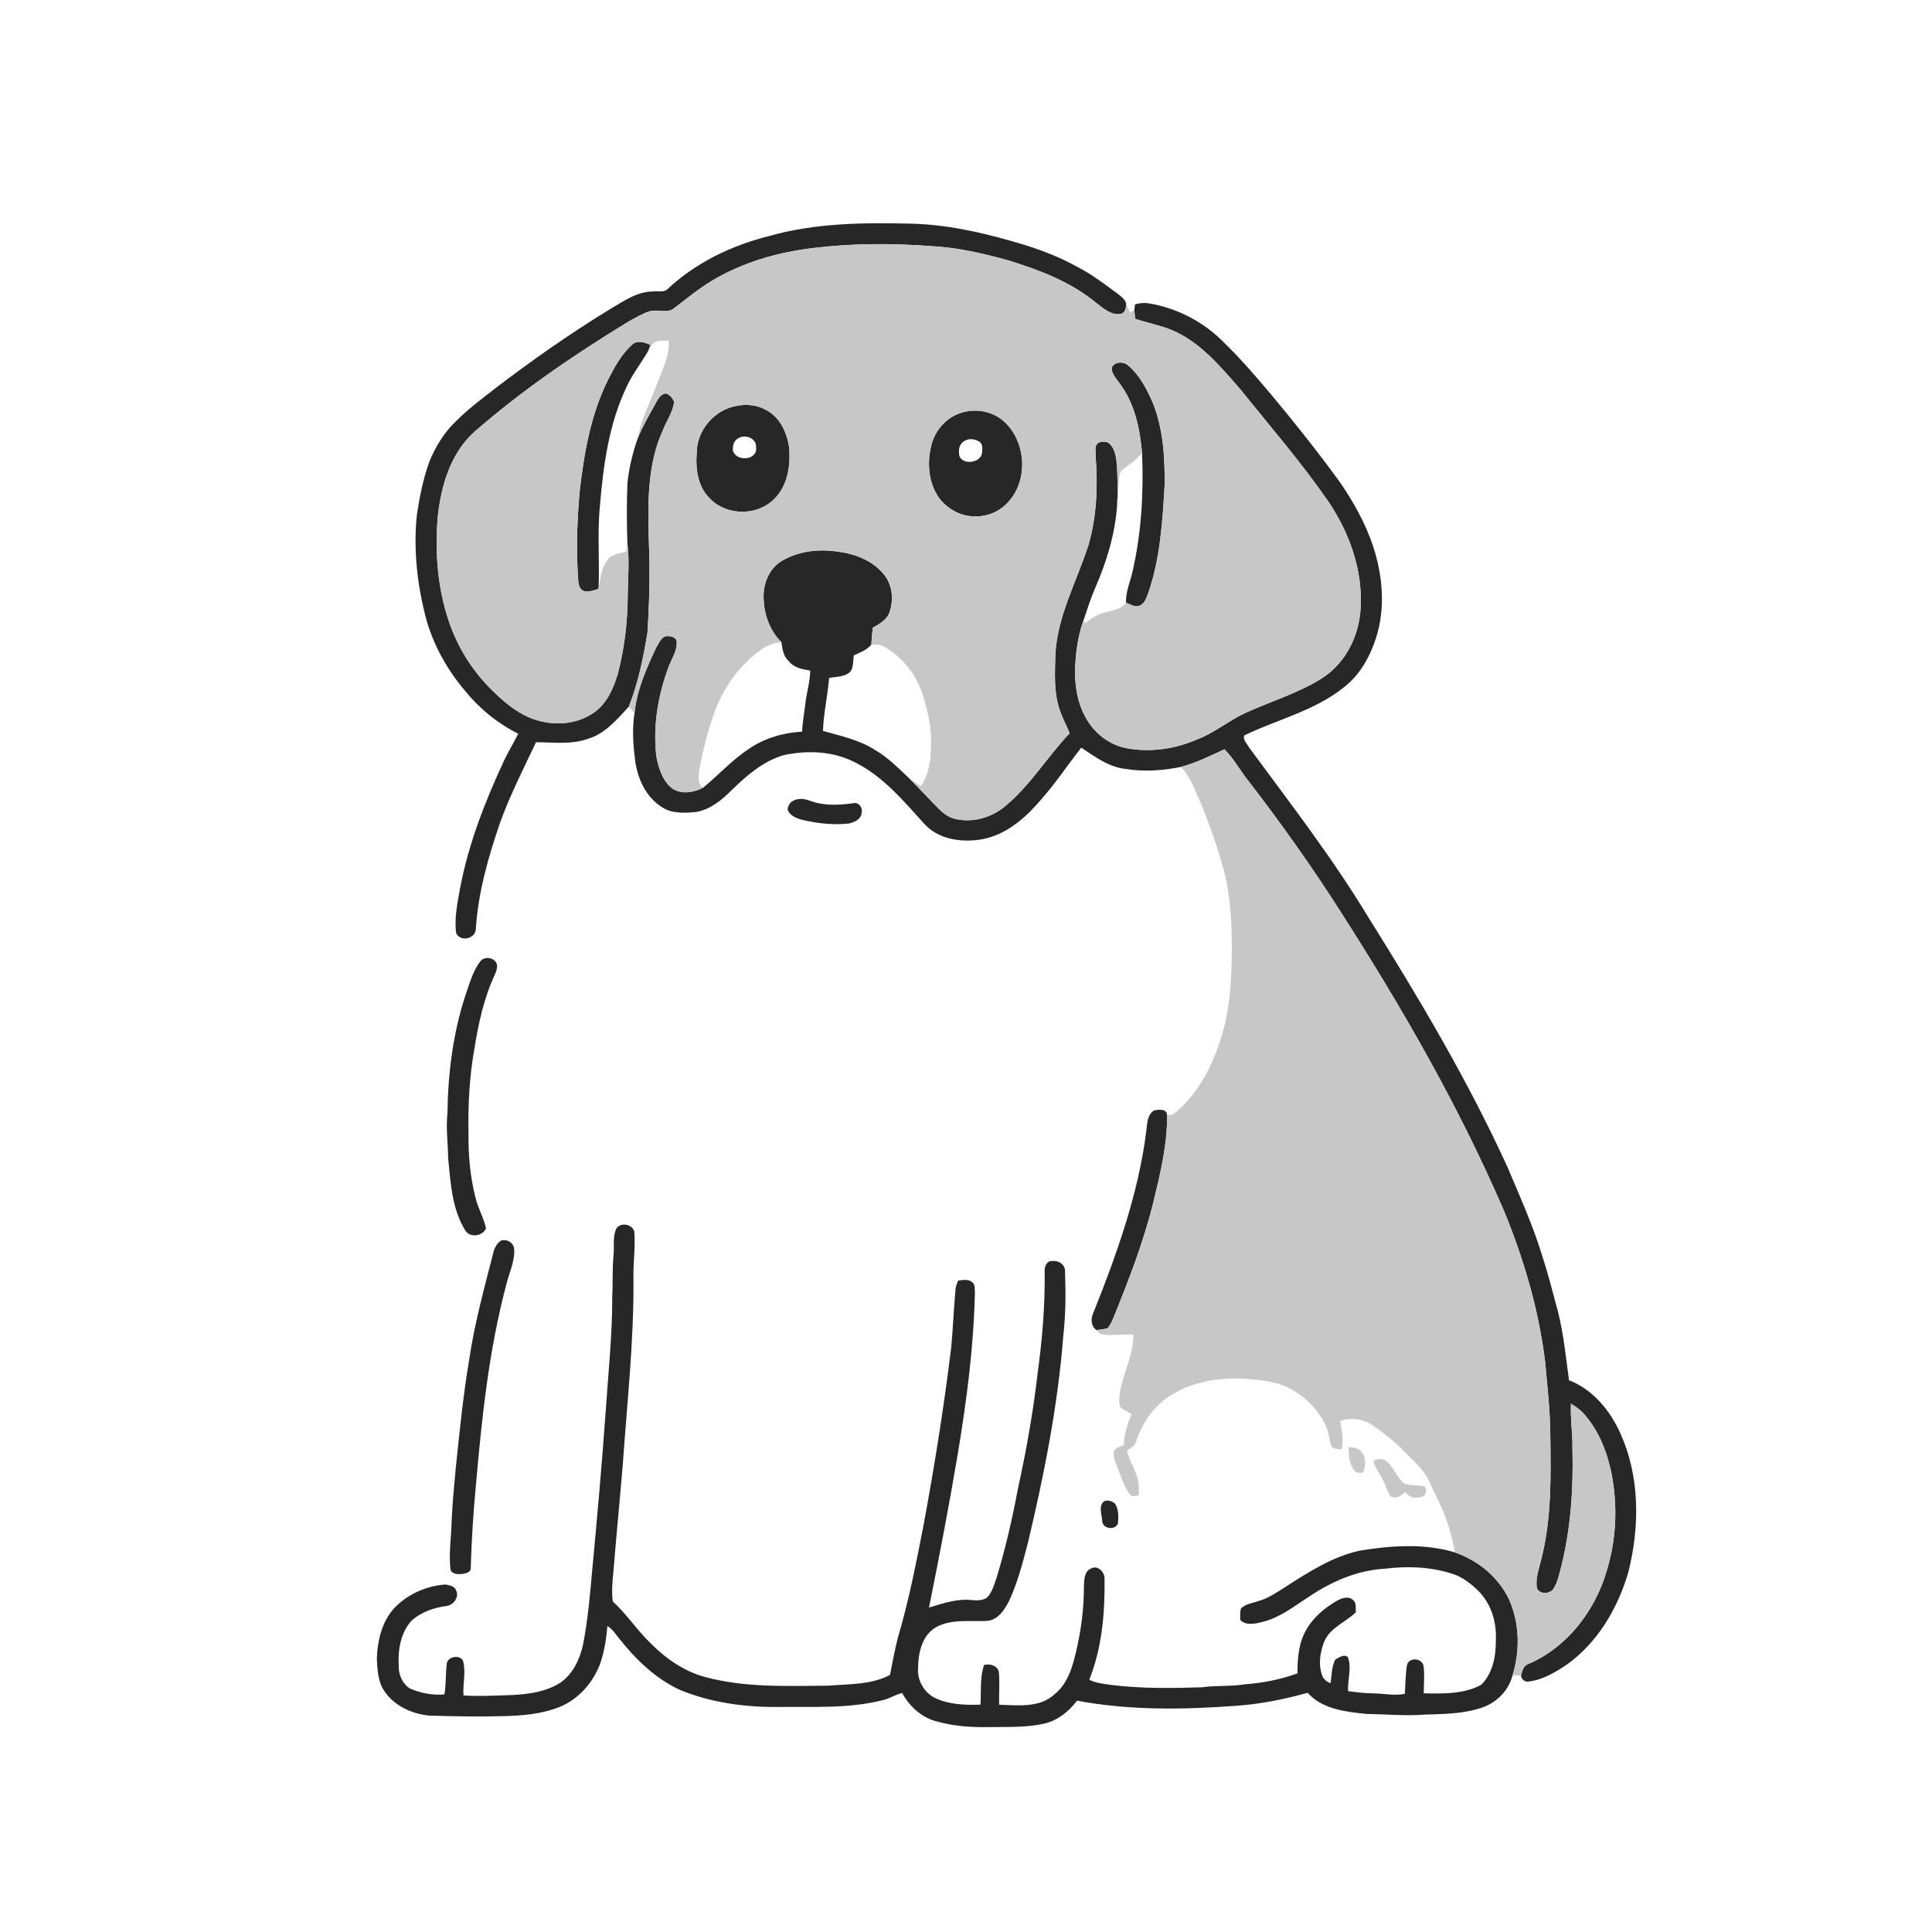 <ns0:svg xmlns:ns0="http://www.w3.org/2000/svg" width="1024pt" height="1024pt" viewBox="0 0 1024 1024" version="1.1">
<ns0:g id="#ffffffff">
<ns0:path fill="#ffffff" opacity="0" d=" M 0.00 0.00 L 1024.00 0.00 L 1024.00 1024.00 L 0.00 1024.00 L 0.00 0.00 M 407.80 125.06 C 388.04 130.00 369.01 139.04 354.03 153.03 C 351.96 155.26 348.66 154.09 345.99 154.50 C 337.33 154.53 330.16 159.94 322.98 164.07 C 301.91 176.93 281.70 191.15 262.10 206.13 C 255.23 211.55 248.15 216.74 241.97 222.96 C 235.62 228.92 230.95 236.48 227.65 244.49 C 224.31 253.55 222.45 263.07 220.99 272.60 C 218.97 291.54 221.20 310.76 226.16 329.10 C 230.14 342.56 237.13 355.10 246.21 365.80 C 253.93 375.42 263.64 383.35 274.66 388.90 C 272.23 393.94 269.17 398.66 266.87 403.76 C 257.00 425.05 248.39 447.10 243.96 470.22 C 242.68 477.42 241.08 484.68 241.53 492.05 C 241.63 493.49 241.53 495.19 242.92 496.10 C 245.90 498.93 251.87 496.91 252.18 492.69 C 253.35 473.48 258.64 454.82 264.82 436.69 C 270.11 421.78 277.37 407.68 284.10 393.40 C 293.34 393.42 302.92 394.77 311.82 391.53 C 320.86 388.76 327.08 381.23 333.28 374.56 C 334.30 375.69 335.31 376.83 336.31 378.00 C 335.03 385.91 335.54 394.00 336.50 401.93 C 337.55 411.99 342.12 422.49 351.04 427.93 C 356.28 431.33 362.81 430.92 368.76 430.40 C 376.34 429.16 382.54 424.09 387.79 418.79 C 395.70 411.07 404.45 403.48 415.25 400.27 C 427.31 397.65 440.35 398.01 451.67 403.33 C 467.42 410.62 478.69 424.33 490.12 436.88 C 497.33 444.71 508.94 446.51 519.04 445.06 C 531.50 443.35 541.82 435.08 549.91 425.93 C 558.40 416.66 565.39 406.18 573.06 396.26 C 580.42 401.11 587.86 406.77 596.97 407.59 C 606.61 409.17 616.49 408.38 626.02 406.46 C 629.30 410.27 631.81 414.67 633.66 419.34 C 640.31 434.15 645.64 449.54 649.71 465.25 C 652.68 479.96 653.10 495.05 652.82 510.01 C 652.46 522.78 651.45 535.65 647.85 547.96 C 643.20 563.70 635.66 579.26 622.77 589.89 C 621.65 591.05 620.01 590.89 618.56 590.85 C 618.27 587.45 613.86 588.06 611.50 588.62 C 607.87 591.13 608.03 596.08 607.50 600.00 C 603.20 633.32 591.76 665.19 579.33 696.24 C 577.99 699.22 578.33 702.93 581.10 704.96 C 582.02 706.10 583.13 707.27 584.71 707.36 C 590.03 708.09 595.39 706.95 600.74 707.41 C 600.69 717.93 595.55 727.54 593.58 737.72 C 593.28 740.43 592.72 743.45 593.94 746.02 C 595.72 747.38 597.76 748.35 599.72 749.44 C 597.54 754.76 595.86 760.26 595.58 766.05 C 593.52 766.83 590.36 767.43 590.24 770.15 C 590.25 773.86 592.10 777.21 593.35 780.62 C 595.05 784.50 596.16 788.79 598.92 792.11 C 600.03 793.73 602.00 792.61 603.55 792.58 C 603.68 789.72 603.79 786.82 603.02 784.05 C 601.78 778.72 598.43 774.16 597.36 768.79 C 599.20 767.56 601.50 766.51 602.11 764.16 C 605.46 753.82 612.17 744.19 621.81 738.84 C 632.90 732.08 646.24 730.25 659.02 730.70 C 667.71 731.44 676.83 732.01 684.60 736.42 C 692.26 740.79 698.79 747.37 702.56 755.40 C 704.25 758.90 704.46 762.85 705.61 766.52 C 706.76 768.19 709.25 767.81 711.02 768.36 C 712.37 763.32 710.97 758.16 710.32 753.14 C 715.93 751.12 722.65 752.00 727.54 755.46 C 733.60 759.60 739.34 764.26 744.51 769.48 C 749.50 774.52 755.08 779.35 757.91 786.04 C 760.59 792.29 764.12 798.17 766.33 804.63 C 768.39 810.54 770.15 816.59 771.13 822.79 C 754.72 817.90 737.29 819.17 720.62 821.88 C 706.11 825.07 693.49 833.30 681.14 841.20 C 676.61 844.05 672.14 847.24 666.89 848.62 C 663.78 849.79 659.99 849.99 657.70 852.67 C 657.11 854.59 657.41 856.63 657.37 858.62 C 660.60 861.91 665.77 860.50 669.71 859.49 C 678.89 857.15 686.29 851.04 694.12 846.07 C 705.96 838.11 719.59 832.25 733.98 831.46 C 745.94 829.94 758.33 830.42 769.86 834.17 C 774.75 835.72 778.95 838.84 782.63 842.34 C 789.98 848.96 793.29 859.23 792.84 868.95 C 792.92 877.44 791.36 886.89 784.99 893.02 C 775.77 897.98 764.81 897.72 754.61 897.49 C 754.60 892.48 755.22 887.41 754.41 882.44 C 752.97 878.70 746.83 878.38 745.73 882.52 C 744.91 887.55 744.93 892.67 744.61 897.75 C 739.10 898.92 733.51 897.58 727.97 897.52 C 723.46 897.48 718.99 896.97 714.53 896.33 C 714.13 890.36 716.58 884.15 714.42 878.38 C 712.44 876.42 709.63 878.58 707.70 879.63 C 705.76 883.46 705.88 887.97 705.22 892.15 C 703.38 891.36 701.57 890.21 700.87 888.24 C 698.57 882.37 699.66 875.76 701.87 870.03 C 705.05 862.68 713.10 859.79 718.62 854.61 C 718.40 852.36 719.15 849.52 717.06 847.96 C 714.51 845.72 711.00 847.10 708.43 848.53 C 701.92 852.38 695.82 857.42 692.16 864.16 C 688.25 871.05 687.67 879.15 687.69 886.90 C 678.80 890.17 669.44 892.00 660.00 892.70 C 652.39 893.95 644.64 893.23 637.01 894.30 C 620.93 894.80 604.76 895.03 588.78 893.04 C 584.91 892.39 580.88 892.15 577.34 890.29 C 584.09 873.41 585.63 854.96 585.44 836.94 C 585.71 833.38 581.86 829.30 578.31 831.34 C 574.56 832.79 574.66 837.57 574.50 840.92 C 574.53 852.57 573.00 864.18 570.33 875.51 C 568.38 883.72 565.85 892.47 558.95 897.95 C 551.08 905.39 539.46 903.80 529.55 903.56 C 529.43 897.70 529.97 891.82 529.38 885.98 C 528.41 882.62 524.62 881.67 521.55 882.51 C 519.30 889.20 520.13 896.53 519.66 903.50 C 511.63 903.77 503.26 903.51 495.85 900.09 C 489.85 897.27 486.04 890.61 486.60 884.02 C 486.67 876.20 488.60 867.08 495.75 862.67 C 504.06 857.85 513.96 859.62 523.09 859.10 C 528.87 858.71 532.27 853.39 534.72 848.78 C 539.31 839.00 541.98 828.48 544.73 818.07 C 553.37 781.88 560.66 745.24 563.56 708.10 C 564.85 696.81 564.91 685.38 564.50 674.04 C 564.75 670.55 561.38 667.98 558.08 668.39 C 554.95 667.81 553.47 671.35 553.68 673.93 C 553.95 692.02 552.40 710.09 549.95 728.00 C 547.59 748.40 544.01 768.66 539.58 788.72 C 536.63 804.50 533.08 820.18 528.41 835.56 C 527.19 839.10 526.22 842.86 523.91 845.89 C 521.81 848.52 518.03 848.30 515.01 848.08 C 507.23 847.19 499.73 849.87 492.39 852.02 C 497.87 824.91 503.09 797.75 507.67 770.46 C 512.35 742.16 516.13 713.65 516.71 684.94 C 516.52 683.16 516.95 680.89 515.35 679.66 C 513.28 677.76 510.29 678.47 507.80 678.74 C 507.30 680.20 506.59 681.61 506.46 683.17 C 505.52 693.43 505.13 703.74 504.18 714.00 C 500.29 746.00 495.17 777.84 489.28 809.54 C 485.43 829.19 481.57 848.89 475.86 868.11 C 474.23 874.60 472.96 881.20 471.72 887.74 C 461.68 893.06 449.99 892.52 438.99 893.44 C 417.23 893.60 395.04 894.58 373.82 888.88 C 362.46 885.86 352.58 878.86 344.45 870.55 C 337.40 863.75 332.05 855.41 324.79 848.82 C 324.12 843.64 324.57 838.34 325.11 833.16 C 326.65 814.10 328.51 795.06 330.11 776.00 C 332.38 743.36 336.01 710.76 335.75 677.99 C 335.50 669.65 336.84 661.32 336.21 652.99 C 335.34 648.33 327.56 647.50 326.24 652.23 C 324.79 656.29 325.62 660.74 325.22 664.98 C 324.46 672.33 324.89 679.72 324.50 687.10 C 324.57 707.62 322.37 728.03 320.99 748.49 C 319.03 776.30 316.53 804.07 313.92 831.83 C 312.73 845.06 311.63 858.34 309.08 871.41 C 307.40 879.28 303.77 887.19 296.96 891.90 C 289.54 896.60 280.61 897.90 272.00 898.37 C 263.23 898.66 254.43 899.18 245.66 898.63 C 245.20 892.56 247.05 886.40 245.46 880.43 C 244.00 876.82 237.43 877.84 236.82 881.65 C 236.07 887.09 236.54 892.64 235.54 898.07 C 229.25 898.62 222.82 897.41 217.07 894.84 C 213.28 892.28 211.19 887.57 211.33 883.05 C 210.88 874.48 212.28 864.98 218.53 858.61 C 223.58 854.32 230.06 852.10 236.54 851.22 C 240.53 850.88 243.82 846.05 241.48 842.48 C 240.56 840.44 237.96 840.29 236.07 839.82 C 226.73 840.48 217.55 844.29 210.65 850.66 C 202.85 857.78 200.09 868.74 199.74 878.95 C 199.93 883.93 200.26 889.10 202.23 893.75 C 207.00 903.29 217.65 908.51 227.95 909.32 C 240.96 909.70 253.99 909.96 267.01 909.58 C 277.06 909.34 287.34 908.47 296.74 904.66 C 306.91 900.50 314.63 891.46 318.29 881.24 C 320.32 874.97 321.46 868.42 321.89 861.85 C 324.53 863.23 326.04 865.89 327.90 868.10 C 336.72 879.27 347.22 889.59 360.28 895.64 C 376.93 902.52 395.07 904.93 413.00 904.73 C 431.25 904.50 449.86 905.69 467.73 901.15 C 471.41 900.43 474.52 898.12 478.17 897.34 C 482.14 904.66 489.00 910.80 497.27 912.59 C 506.27 915.10 515.70 915.53 524.99 915.40 C 534.58 915.24 544.31 915.68 553.72 913.50 C 560.74 911.77 566.56 907.06 570.85 901.39 C 598.91 906.68 627.65 906.15 656.00 904.05 C 668.58 903.11 680.96 900.59 693.10 897.22 C 700.83 905.95 713.19 907.27 724.10 908.41 C 734.40 908.56 744.71 909.56 755.01 908.78 C 765.34 908.46 776.01 908.41 785.87 904.93 C 793.34 902.28 799.41 896.13 801.54 888.45 C 803.05 887.91 804.62 887.76 806.17 888.26 C 806.41 890.01 808.17 891.55 809.99 891.29 C 817.50 890.45 824.19 886.45 830.36 882.33 C 846.77 870.65 857.46 852.43 863.04 833.35 C 869.22 808.86 869.23 781.87 858.34 758.67 C 852.91 746.96 843.89 736.31 831.61 731.56 C 829.95 719.37 828.77 707.08 825.74 695.14 C 823.03 684.98 820.43 674.79 817.16 664.80 C 812.26 649.01 805.49 633.91 799.06 618.71 C 777.97 572.54 751.96 528.84 725.07 485.87 C 706.09 454.52 683.63 425.50 661.94 396.04 C 660.95 394.11 658.54 392.04 659.56 389.74 C 677.31 381.19 697.36 376.60 712.84 363.84 C 721.01 357.36 726.16 347.89 729.33 338.12 C 734.41 322.34 732.86 305.10 727.78 289.52 C 723.74 277.44 717.49 266.21 710.30 255.73 C 698.72 239.78 686.44 224.34 673.81 209.21 C 665.89 199.82 657.91 190.47 649.09 181.91 C 638.19 170.60 623.54 163.00 608.01 160.65 C 605.82 160.48 603.63 160.69 601.54 161.35 C 601.47 162.08 601.31 163.55 601.24 164.28 C 600.44 164.70 599.66 165.13 598.90 165.58 C 598.17 164.08 597.62 162.50 596.90 161.01 C 596.45 158.80 594.54 157.43 592.91 156.09 C 585.79 150.81 578.72 145.36 570.78 141.33 C 562.23 136.53 553.04 133.01 543.73 130.02 C 524.01 124.04 503.79 119.05 483.09 118.55 C 457.89 117.91 432.23 118.17 407.80 125.06 M 420.42 424.41 C 418.68 425.25 417.66 427.14 417.45 429.02 C 418.42 432.18 421.80 433.53 424.69 434.41 C 432.87 436.41 441.41 437.39 449.81 436.49 C 452.79 435.89 456.43 434.26 456.70 430.79 C 457.45 428.09 454.96 424.92 452.09 425.74 C 444.62 426.78 436.75 427.16 429.56 424.50 C 426.68 423.39 423.24 422.85 420.42 424.41 M 254.53 509.61 C 250.34 515.08 248.70 521.95 246.42 528.34 C 240.04 548.23 237.43 569.17 237.16 590.00 C 236.30 597.99 237.44 605.99 237.54 614.00 C 238.85 626.79 239.47 640.41 246.34 651.70 C 248.52 656.19 255.67 655.51 257.59 651.09 C 256.47 645.49 253.40 640.56 252.08 635.02 C 249.13 623.60 248.14 611.77 248.32 600.00 C 248.03 585.28 248.84 570.52 251.41 556.01 C 253.56 542.51 256.48 528.91 262.33 516.47 C 263.02 514.77 263.77 512.93 263.33 511.07 C 262.27 507.44 256.75 506.57 254.53 509.61 M 265.53 657.58 C 263.66 658.68 262.60 660.70 261.81 662.66 C 256.89 681.96 251.50 701.22 248.63 720.98 C 245.43 739.90 243.58 759.02 241.56 778.09 C 240.67 787.37 239.84 796.66 239.38 805.98 C 239.25 814.62 237.77 823.26 238.76 831.90 C 239.54 834.46 242.81 834.43 245.00 834.24 C 246.91 833.93 249.76 833.34 249.50 830.81 C 249.97 815.86 250.90 800.91 252.35 786.02 C 255.43 750.89 259.17 715.62 268.20 681.43 C 269.67 675.05 272.83 668.93 272.56 662.26 C 272.36 658.79 268.81 656.45 265.53 657.58 M 714.82 766.97 C 714.69 771.20 715.14 775.76 717.70 779.30 C 718.75 780.96 720.80 780.56 722.47 780.59 C 723.66 777.20 724.33 773.18 721.98 770.10 C 720.63 767.39 717.43 767.24 714.82 766.97 M 727.96 774.22 C 728.75 778.15 731.53 781.19 733.15 784.77 C 734.49 787.50 735.30 790.51 737.00 793.08 C 739.76 794.71 742.67 793.00 744.47 790.81 C 746.15 792.05 747.73 793.88 750.02 793.78 C 752.00 793.80 754.74 793.79 755.57 791.55 C 755.74 790.36 756.12 788.85 755.24 787.88 C 751.54 786.89 747.46 787.67 743.93 786.09 C 739.89 782.67 738.63 776.80 734.02 773.94 C 732.11 772.66 729.89 773.57 727.96 774.22 M 585.53 795.51 C 581.99 797.70 583.92 802.62 584.20 805.97 C 584.15 810.30 590.90 811.33 592.50 807.58 C 592.88 804.04 592.98 800.08 591.01 796.97 C 589.53 795.66 587.46 795.05 585.53 795.51 Z" />
<ns0:path fill="#ffffff" opacity="0" d=" M 346.68 181.56 C 349.10 180.31 351.91 180.60 354.54 180.58 C 354.71 185.77 353.25 190.78 351.39 195.56 C 347.95 204.39 344.35 213.16 340.80 221.94 C 339.46 225.24 338.77 228.74 338.06 232.21 C 335.34 239.91 333.38 247.90 332.56 256.02 C 332.13 266.61 332.16 277.22 332.53 287.82 C 332.31 289.35 332.05 290.88 331.80 292.42 C 328.38 293.44 324.11 293.61 321.91 296.83 C 318.59 301.22 318.13 306.89 317.23 312.13 C 317.90 297.44 316.52 282.69 317.98 268.02 C 319.79 246.36 322.79 224.21 332.39 204.45 C 335.50 197.79 340.17 192.06 343.73 185.67 C 344.60 184.23 345.41 182.70 346.68 181.56 Z" />
<ns0:path fill="#ffffff" opacity="0" d=" M 391.36 232.24 C 394.99 229.98 401.10 232.32 400.73 237.06 C 401.75 243.98 390.34 244.88 388.51 239.00 C 388.11 236.48 388.91 233.42 391.36 232.24 Z" />
<ns0:path fill="#ffffff" opacity="0" d=" M 511.45 233.56 C 513.83 232.20 516.74 232.73 519.01 234.04 C 521.15 235.44 520.70 238.37 520.41 240.53 C 519.07 246.16 507.99 246.48 508.31 239.96 C 508.03 237.42 509.05 234.71 511.45 233.56 Z" />
<ns0:path fill="#ffffff" opacity="0" d=" M 605.31 239.99 C 606.20 260.80 605.02 281.83 600.44 302.18 C 599.26 307.96 596.52 313.45 596.84 319.47 C 593.97 323.31 588.97 323.59 584.75 324.88 C 581.01 325.91 577.89 328.28 574.75 330.45 C 574.73 329.77 574.67 328.42 574.65 327.74 C 576.50 322.28 578.19 316.74 580.55 311.47 C 586.54 297.75 590.95 283.24 592.06 268.26 C 592.70 263.83 592.87 259.36 593.10 254.90 C 593.32 252.85 593.07 250.33 595.00 249.00 C 598.54 246.13 602.51 243.70 605.31 239.99 Z" />
<ns0:path fill="#ffffff" opacity="0" d=" M 403.97 343.98 C 406.96 341.83 410.55 340.81 414.15 340.32 C 414.75 343.79 415.04 347.65 417.85 350.17 C 420.54 353.87 425.20 354.73 429.42 355.42 C 429.36 361.39 427.51 367.12 426.84 373.02 C 426.28 377.95 425.36 382.83 425.09 387.79 C 415.11 388.37 405.22 391.21 396.94 396.90 C 388.02 402.78 380.84 410.82 372.61 417.54 C 369.10 415.08 370.45 410.46 370.86 406.89 C 372.68 397.49 374.92 388.14 378.11 379.10 C 382.94 365.15 391.71 352.38 403.97 343.98 Z" />
<ns0:path fill="#ffffff" opacity="0" d=" M 461.85 341.67 C 464.29 341.52 466.89 341.56 469.01 342.96 C 478.68 348.68 486.14 358.14 489.30 368.93 C 491.37 375.78 493.14 382.79 493.40 389.97 C 493.67 399.04 493.44 408.88 488.10 416.65 C 486.10 415.39 484.07 414.18 482.17 412.78 C 476.32 407.30 470.67 401.46 463.66 397.42 C 455.34 392.09 445.56 390.08 436.20 387.38 C 436.48 377.93 438.74 368.70 439.44 359.28 C 442.69 358.77 446.17 358.81 449.13 357.19 C 452.75 355.36 451.91 350.69 452.57 347.35 C 455.86 345.82 459.45 344.55 461.85 341.67 Z" />
</ns0:g>
<ns0:g id="#272727ff">
<ns0:path fill="#272727" opacity="1.00" d=" M 407.80 125.06 C 432.23 118.17 457.89 117.91 483.09 118.55 C 503.79 119.05 524.01 124.04 543.73 130.02 C 553.04 133.01 562.23 136.53 570.78 141.33 C 578.72 145.36 585.79 150.81 592.91 156.09 C 594.54 157.43 596.45 158.80 596.90 161.01 C 596.78 163.18 596.52 165.95 593.88 166.39 C 588.71 167.25 584.55 163.14 580.71 160.32 C 567.45 149.37 551.10 143.20 534.87 138.14 C 521.22 134.31 507.26 131.10 493.06 130.42 C 472.75 128.91 452.26 128.92 432.02 131.35 C 412.76 133.51 393.66 138.93 376.99 149.00 C 370.07 153.23 363.78 158.39 357.36 163.32 C 353.63 166.44 348.48 163.68 344.20 165.02 C 340.34 166.30 336.81 168.41 333.26 170.36 C 304.70 187.78 276.92 206.67 251.67 228.67 C 239.02 239.87 233.92 256.96 232.09 273.24 C 230.39 292.22 231.84 311.70 238.08 329.81 C 242.82 343.67 250.91 356.36 261.48 366.50 C 268.93 373.80 277.63 380.68 288.14 382.61 C 297.40 384.59 307.60 382.95 315.32 377.31 C 321.77 372.57 325.12 364.84 327.38 357.39 C 331.03 343.60 332.68 329.31 332.71 315.05 C 332.85 305.97 333.67 296.87 332.53 287.82 C 332.16 277.22 332.13 266.61 332.56 256.02 C 333.38 247.90 335.34 239.91 338.06 232.21 C 340.78 225.51 344.46 219.28 347.95 212.96 C 349.07 210.99 350.44 208.77 352.95 208.52 C 355.04 209.22 356.56 211.04 357.31 213.06 C 356.58 218.55 353.21 223.19 351.24 228.27 C 343.05 246.30 343.38 266.61 343.87 286.00 C 344.58 302.41 344.23 318.88 343.17 335.27 C 340.99 348.58 338.27 361.99 333.28 374.56 C 327.08 381.23 320.86 388.76 311.82 391.53 C 302.92 394.77 293.34 393.42 284.10 393.40 C 277.37 407.68 270.11 421.78 264.82 436.69 C 258.64 454.82 253.35 473.48 252.18 492.69 C 251.87 496.91 245.90 498.93 242.92 496.10 C 241.53 495.19 241.63 493.49 241.53 492.05 C 241.08 484.68 242.68 477.42 243.96 470.22 C 248.39 447.10 257.00 425.05 266.87 403.76 C 269.17 398.66 272.23 393.94 274.66 388.90 C 263.64 383.35 253.93 375.42 246.21 365.80 C 237.13 355.10 230.14 342.56 226.16 329.10 C 221.20 310.76 218.97 291.54 220.99 272.60 C 222.45 263.07 224.31 253.55 227.65 244.49 C 230.95 236.48 235.62 228.92 241.97 222.96 C 248.15 216.74 255.23 211.55 262.10 206.13 C 281.70 191.15 301.91 176.93 322.98 164.07 C 330.16 159.94 337.33 154.53 345.99 154.50 C 348.66 154.09 351.96 155.26 354.03 153.03 C 369.01 139.04 388.04 130.00 407.80 125.06 Z" />
<ns0:path fill="#272727" opacity="1.00" d=" M 601.54 161.35 C 603.63 160.69 605.82 160.48 608.01 160.65 C 623.54 163.00 638.19 170.60 649.09 181.91 C 657.91 190.47 665.89 199.82 673.81 209.21 C 686.44 224.34 698.72 239.78 710.30 255.73 C 717.49 266.21 723.74 277.44 727.78 289.52 C 732.86 305.10 734.41 322.34 729.33 338.12 C 726.16 347.89 721.01 357.36 712.84 363.84 C 697.36 376.60 677.31 381.19 659.56 389.74 C 658.54 392.04 660.95 394.11 661.94 396.04 C 683.63 425.50 706.09 454.52 725.07 485.87 C 751.96 528.84 777.97 572.54 799.06 618.71 C 805.49 633.91 812.26 649.01 817.16 664.80 C 820.43 674.79 823.03 684.98 825.74 695.14 C 828.77 707.08 829.95 719.37 831.61 731.56 C 843.89 736.31 852.91 746.96 858.34 758.67 C 869.23 781.87 869.22 808.86 863.04 833.35 C 857.46 852.43 846.77 870.65 830.36 882.33 C 824.19 886.45 817.50 890.45 809.99 891.29 C 808.17 891.55 806.41 890.01 806.17 888.26 C 806.71 885.85 807.30 882.96 809.91 882.00 C 830.57 873.21 845.52 853.74 851.61 832.45 C 856.67 816.13 857.40 798.60 854.31 781.84 C 852.05 770.34 847.77 758.91 840.02 749.97 C 837.97 747.50 835.36 745.59 832.64 743.96 C 832.26 751.99 833.58 759.98 833.43 768.01 C 833.94 788.61 832.64 809.39 827.69 829.45 C 826.53 833.79 825.77 838.40 823.28 842.23 C 821.23 845.24 814.61 845.04 814.44 840.69 C 813.97 835.65 815.92 830.85 817.02 826.01 C 822.34 804.79 822.00 782.72 821.70 761.00 C 821.66 747.93 820.11 734.95 818.97 721.95 C 815.59 694.16 807.60 667.05 796.91 641.23 C 773.29 586.52 743.49 534.72 711.41 484.59 C 695.79 459.92 678.82 436.12 661.00 412.99 C 656.93 407.75 653.69 401.86 648.98 397.13 C 641.48 400.61 634.02 404.29 626.02 406.46 C 616.49 408.38 606.61 409.17 596.97 407.59 C 587.86 406.77 580.42 401.11 573.06 396.26 C 565.39 406.18 558.40 416.66 549.91 425.93 C 541.82 435.08 531.50 443.35 519.04 445.06 C 508.94 446.51 497.33 444.71 490.12 436.88 C 478.69 424.33 467.42 410.62 451.67 403.33 C 440.35 398.01 427.31 397.65 415.25 400.27 C 404.45 403.48 395.70 411.07 387.79 418.79 C 382.54 424.09 376.34 429.16 368.76 430.40 C 362.81 430.92 356.28 431.33 351.04 427.93 C 342.12 422.49 337.55 411.99 336.50 401.93 C 335.54 394.00 335.03 385.91 336.31 378.00 C 337.52 365.59 342.69 354.09 347.95 342.95 C 349.47 340.66 350.67 336.87 354.03 337.17 C 355.91 337.17 358.77 337.99 358.66 340.32 C 358.93 345.33 355.66 349.54 354.13 354.11 C 348.65 369.07 345.97 385.26 347.92 401.16 C 349.01 406.82 350.85 412.76 355.09 416.88 C 359.81 421.38 367.27 420.30 372.61 417.54 C 380.84 410.82 388.02 402.78 396.94 396.90 C 405.22 391.21 415.11 388.37 425.09 387.79 C 425.36 382.83 426.28 377.95 426.84 373.02 C 427.51 367.12 429.36 361.39 429.42 355.42 C 425.20 354.73 420.54 353.87 417.85 350.17 C 415.04 347.65 414.75 343.79 414.15 340.32 C 407.44 333.77 404.48 324.22 404.73 315.00 C 404.99 308.08 408.19 300.97 414.29 297.34 C 423.14 292.09 433.93 290.81 443.99 292.37 C 453.17 293.50 462.57 297.10 468.51 304.49 C 473.06 309.96 473.73 317.86 471.49 324.43 C 470.11 328.54 466.15 330.72 462.60 332.69 C 462.26 335.68 461.96 338.67 461.85 341.67 C 459.45 344.55 455.86 345.82 452.57 347.35 C 451.91 350.69 452.75 355.36 449.13 357.19 C 446.17 358.81 442.69 358.77 439.44 359.28 C 438.74 368.70 436.48 377.93 436.20 387.38 C 445.56 390.08 455.34 392.09 463.66 397.42 C 470.67 401.46 476.32 407.30 482.17 412.78 C 487.36 417.95 492.28 423.38 497.45 428.57 C 499.80 430.95 502.56 433.09 505.86 433.94 C 515.37 436.32 525.69 433.39 533.04 427.05 C 546.25 416.04 555.19 401.02 566.94 388.62 C 565.30 384.54 563.18 380.66 561.73 376.50 C 558.43 367.05 559.14 356.87 559.35 347.04 C 560.38 326.46 570.70 308.20 576.88 288.97 C 581.27 273.77 581.96 257.70 580.71 241.99 C 580.93 239.49 579.66 235.76 582.63 234.50 C 584.14 233.92 585.86 234.05 587.37 234.59 C 591.15 237.44 591.63 242.60 592.02 246.96 C 592.37 254.05 592.54 261.17 592.06 268.26 C 590.95 283.24 586.54 297.75 580.55 311.47 C 578.19 316.74 576.50 322.28 574.65 327.74 C 571.25 336.76 570.04 346.41 569.78 355.99 C 569.83 364.16 571.14 372.55 575.16 379.77 C 579.57 388.33 587.90 394.98 597.48 396.62 C 609.99 398.90 623.08 396.90 634.69 391.83 C 643.72 388.36 651.22 382.00 659.95 377.92 C 673.68 371.63 688.45 367.38 701.23 359.13 C 713.49 351.03 720.55 336.51 721.16 322.02 C 722.32 302.03 715.15 282.28 704.09 265.86 C 689.78 245.14 673.28 226.08 657.51 206.49 C 646.94 194.34 636.18 181.27 620.94 174.88 C 614.69 172.37 608.04 171.08 601.67 168.98 C 601.49 167.41 601.31 165.85 601.24 164.28 C 601.31 163.55 601.47 162.08 601.54 161.35 Z" />
<ns0:path fill="#272727" opacity="1.00" d=" M 334.84 182.86 C 337.52 180.07 341.69 181.36 344.71 182.82 C 344.46 183.53 343.97 184.95 343.73 185.67 C 340.17 192.06 335.50 197.79 332.39 204.45 C 322.79 224.21 319.79 246.36 317.98 268.02 C 316.52 282.69 317.90 297.44 317.23 312.13 C 314.64 312.90 311.90 314.04 309.18 313.18 C 307.47 312.33 306.76 310.42 306.56 308.65 C 305.25 292.87 305.84 276.99 307.14 261.23 C 309.47 240.51 313.08 219.45 322.58 200.67 C 325.84 194.25 329.49 187.79 334.84 182.86 Z" />
<ns0:path fill="#272727" opacity="1.00" d=" M 589.42 194.49 C 591.22 191.49 595.68 191.53 598.07 193.78 C 604.20 199.13 608.08 206.55 611.19 213.95 C 616.55 227.59 617.42 242.49 617.29 257.00 C 616.14 276.35 614.98 296.06 608.53 314.51 C 607.53 317.05 606.59 320.21 603.70 321.15 C 601.29 321.88 599.03 320.23 596.84 319.47 C 596.52 313.45 599.26 307.96 600.44 302.18 C 605.02 281.83 606.20 260.80 605.31 239.99 C 604.13 226.94 601.34 213.45 593.15 202.86 C 591.52 200.34 588.70 197.77 589.42 194.49 Z" />
<ns0:path fill="#272727" opacity="1.00" d=" M 390.31 215.15 C 395.48 214.03 401.09 214.57 405.76 217.15 C 413.21 220.80 417.06 229.10 418.22 236.95 C 419.10 246.53 417.58 257.38 410.41 264.42 C 401.60 273.50 385.36 273.51 376.51 264.47 C 369.84 258.28 368.57 248.57 369.28 239.94 C 369.31 228.08 378.64 217.20 390.31 215.15 M 391.36 232.24 C 388.91 233.42 388.11 236.48 388.51 239.00 C 390.34 244.88 401.75 243.98 400.73 237.06 C 401.10 232.32 394.99 229.98 391.36 232.24 Z" />
<ns0:path fill="#272727" opacity="1.00" d=" M 509.52 218.77 C 517.52 216.17 526.89 218.12 532.92 224.09 C 543.79 234.80 544.99 254.19 534.71 265.71 C 530.36 270.81 523.72 273.90 517.00 273.65 C 510.01 273.95 503.33 270.36 498.74 265.26 C 492.35 257.36 491.15 246.32 493.47 236.67 C 495.22 228.44 501.40 221.22 509.52 218.77 M 511.45 233.56 C 509.05 234.71 508.03 237.42 508.31 239.96 C 507.99 246.48 519.07 246.16 520.41 240.53 C 520.70 238.37 521.15 235.44 519.01 234.04 C 516.74 232.73 513.83 232.20 511.45 233.56 Z" />
<ns0:path fill="#272727" opacity="1.00" d=" M 420.42 424.41 C 423.24 422.85 426.68 423.39 429.56 424.50 C 436.75 427.16 444.62 426.78 452.09 425.74 C 454.96 424.92 457.45 428.09 456.70 430.79 C 456.43 434.26 452.79 435.89 449.81 436.49 C 441.41 437.39 432.87 436.41 424.69 434.41 C 421.80 433.53 418.42 432.18 417.45 429.02 C 417.66 427.14 418.68 425.25 420.42 424.41 Z" />
<ns0:path fill="#272727" opacity="1.00" d=" M 254.53 509.61 C 256.75 506.57 262.27 507.44 263.33 511.07 C 263.77 512.93 263.02 514.77 262.33 516.47 C 256.48 528.91 253.56 542.51 251.41 556.01 C 248.84 570.52 248.03 585.28 248.32 600.00 C 248.14 611.77 249.13 623.60 252.08 635.02 C 253.40 640.56 256.47 645.49 257.59 651.09 C 255.67 655.51 248.52 656.19 246.34 651.70 C 239.47 640.41 238.85 626.79 237.54 614.00 C 237.44 605.99 236.30 597.99 237.16 590.00 C 237.43 569.17 240.04 548.23 246.42 528.34 C 248.70 521.95 250.34 515.08 254.53 509.61 Z" />
<ns0:path fill="#272727" opacity="1.00" d=" M 611.50 588.62 C 613.86 588.06 618.27 587.45 618.56 590.85 C 618.79 606.53 615.01 621.92 611.33 637.06 C 606.13 658.28 598.17 678.66 589.98 698.87 C 589.17 700.66 588.41 702.56 586.98 703.98 C 585.09 704.61 583.06 704.68 581.10 704.96 C 578.33 702.93 577.99 699.22 579.33 696.24 C 591.76 665.19 603.20 633.32 607.50 600.00 C 608.03 596.08 607.87 591.13 611.50 588.62 Z" />
<ns0:path fill="#272727" opacity="1.00" d=" M 326.24 652.23 C 327.56 647.50 335.34 648.33 336.21 652.99 C 336.84 661.32 335.50 669.65 335.75 677.99 C 336.01 710.76 332.38 743.36 330.11 776.00 C 328.51 795.06 326.65 814.10 325.11 833.16 C 324.57 838.34 324.12 843.64 324.79 848.82 C 332.05 855.41 337.40 863.75 344.45 870.55 C 352.58 878.86 362.46 885.86 373.82 888.88 C 395.04 894.58 417.23 893.60 438.99 893.44 C 449.99 892.52 461.68 893.06 471.72 887.74 C 472.96 881.20 474.23 874.60 475.86 868.11 C 481.57 848.89 485.43 829.19 489.28 809.54 C 495.17 777.84 500.29 746.00 504.18 714.00 C 505.13 703.74 505.52 693.43 506.46 683.17 C 506.59 681.61 507.30 680.20 507.80 678.74 C 510.29 678.47 513.28 677.76 515.35 679.66 C 516.95 680.89 516.52 683.16 516.71 684.94 C 516.13 713.65 512.35 742.16 507.67 770.46 C 503.09 797.75 497.87 824.91 492.39 852.02 C 499.73 849.87 507.23 847.19 515.01 848.08 C 518.03 848.30 521.81 848.52 523.91 845.89 C 526.22 842.86 527.19 839.10 528.41 835.56 C 533.08 820.18 536.63 804.50 539.58 788.72 C 544.01 768.66 547.59 748.40 549.95 728.00 C 552.40 710.09 553.95 692.02 553.68 673.93 C 553.47 671.35 554.95 667.81 558.08 668.39 C 561.38 667.98 564.75 670.55 564.50 674.04 C 564.91 685.38 564.85 696.81 563.56 708.10 C 560.66 745.24 553.37 781.88 544.73 818.07 C 541.98 828.48 539.31 839.00 534.72 848.78 C 532.27 853.39 528.87 858.71 523.09 859.10 C 513.96 859.62 504.06 857.85 495.75 862.67 C 488.60 867.08 486.67 876.20 486.60 884.02 C 486.04 890.61 489.85 897.27 495.85 900.09 C 503.26 903.51 511.63 903.77 519.66 903.50 C 520.13 896.53 519.30 889.20 521.55 882.51 C 524.62 881.67 528.41 882.62 529.38 885.98 C 529.97 891.82 529.43 897.70 529.55 903.56 C 539.46 903.80 551.08 905.39 558.95 897.95 C 565.85 892.47 568.38 883.72 570.33 875.51 C 573.00 864.18 574.53 852.57 574.50 840.92 C 574.66 837.57 574.56 832.79 578.31 831.34 C 581.86 829.30 585.71 833.38 585.44 836.94 C 585.63 854.96 584.09 873.41 577.34 890.29 C 580.88 892.15 584.91 892.39 588.78 893.04 C 604.76 895.03 620.93 894.80 637.01 894.30 C 644.64 893.23 652.39 893.95 660.00 892.70 C 669.44 892.00 678.80 890.17 687.69 886.90 C 687.67 879.15 688.25 871.05 692.16 864.16 C 695.82 857.42 701.92 852.38 708.43 848.53 C 711.00 847.10 714.51 845.72 717.06 847.96 C 719.15 849.52 718.40 852.36 718.62 854.61 C 713.10 859.79 705.05 862.68 701.87 870.03 C 699.66 875.76 698.57 882.37 700.87 888.24 C 701.57 890.21 703.38 891.36 705.22 892.15 C 705.88 887.97 705.76 883.46 707.70 879.63 C 709.63 878.58 712.44 876.42 714.42 878.38 C 716.58 884.15 714.13 890.36 714.53 896.33 C 718.99 896.97 723.46 897.48 727.97 897.52 C 733.51 897.58 739.10 898.92 744.61 897.75 C 744.93 892.67 744.91 887.55 745.73 882.52 C 746.83 878.38 752.97 878.70 754.41 882.44 C 755.22 887.41 754.60 892.48 754.61 897.49 C 764.81 897.72 775.77 897.98 784.99 893.02 C 791.36 886.89 792.92 877.44 792.84 868.95 C 793.29 859.23 789.98 848.96 782.63 842.34 C 778.95 838.84 774.75 835.72 769.86 834.17 C 758.33 830.42 745.94 829.94 733.98 831.46 C 719.59 832.25 705.96 838.11 694.12 846.07 C 686.29 851.04 678.89 857.15 669.71 859.49 C 665.77 860.50 660.60 861.91 657.37 858.62 C 657.41 856.63 657.11 854.59 657.70 852.67 C 659.99 849.99 663.78 849.79 666.89 848.62 C 672.14 847.24 676.61 844.05 681.14 841.20 C 693.49 833.30 706.11 825.07 720.62 821.88 C 737.29 819.17 754.72 817.90 771.13 822.79 C 783.47 827.10 794.44 836.02 799.95 848.02 C 805.53 860.67 805.68 875.35 801.54 888.45 C 799.41 896.13 793.34 902.28 785.87 904.93 C 776.01 908.41 765.34 908.46 755.01 908.78 C 744.71 909.56 734.40 908.56 724.10 908.41 C 713.19 907.27 700.83 905.95 693.10 897.22 C 680.96 900.59 668.58 903.11 656.00 904.05 C 627.65 906.15 598.91 906.68 570.85 901.39 C 566.56 907.06 560.74 911.77 553.72 913.50 C 544.31 915.68 534.58 915.24 524.99 915.40 C 515.70 915.53 506.27 915.10 497.27 912.59 C 489.00 910.80 482.14 904.66 478.17 897.34 C 474.52 898.12 471.41 900.43 467.73 901.15 C 449.86 905.69 431.25 904.50 413.00 904.73 C 395.07 904.93 376.93 902.52 360.28 895.64 C 347.22 889.59 336.72 879.27 327.90 868.10 C 326.04 865.89 324.53 863.23 321.89 861.85 C 321.46 868.42 320.32 874.97 318.29 881.24 C 314.63 891.46 306.91 900.50 296.74 904.66 C 287.34 908.47 277.06 909.34 267.01 909.58 C 253.99 909.96 240.96 909.70 227.95 909.32 C 217.65 908.51 207.00 903.29 202.23 893.75 C 200.26 889.10 199.93 883.93 199.74 878.95 C 200.09 868.74 202.85 857.78 210.65 850.66 C 217.55 844.29 226.73 840.48 236.07 839.82 C 237.96 840.29 240.56 840.44 241.48 842.48 C 243.82 846.05 240.53 850.88 236.54 851.22 C 230.06 852.10 223.58 854.32 218.53 858.61 C 212.28 864.98 210.88 874.48 211.33 883.05 C 211.19 887.57 213.28 892.28 217.07 894.84 C 222.82 897.41 229.25 898.62 235.54 898.07 C 236.54 892.64 236.07 887.09 236.82 881.65 C 237.43 877.84 244.00 876.82 245.46 880.43 C 247.05 886.40 245.20 892.56 245.66 898.63 C 254.43 899.18 263.23 898.66 272.00 898.37 C 280.61 897.90 289.54 896.60 296.96 891.90 C 303.77 887.19 307.40 879.28 309.08 871.41 C 311.63 858.34 312.73 845.06 313.92 831.83 C 316.53 804.07 319.03 776.30 320.99 748.49 C 322.37 728.03 324.57 707.62 324.50 687.10 C 324.89 679.72 324.46 672.33 325.22 664.98 C 325.62 660.74 324.79 656.29 326.24 652.23 Z" />
<ns0:path fill="#272727" opacity="1.00" d=" M 265.53 657.58 C 268.81 656.45 272.36 658.79 272.56 662.26 C 272.83 668.93 269.67 675.05 268.20 681.43 C 259.17 715.62 255.43 750.89 252.35 786.02 C 250.90 800.91 249.97 815.86 249.50 830.81 C 249.76 833.34 246.91 833.93 245.00 834.24 C 242.81 834.43 239.54 834.46 238.76 831.90 C 237.77 823.26 239.25 814.62 239.38 805.98 C 239.84 796.66 240.67 787.37 241.56 778.09 C 243.58 759.02 245.43 739.90 248.63 720.98 C 251.50 701.22 256.89 681.96 261.81 662.66 C 262.60 660.70 263.66 658.68 265.53 657.58 Z" />
<ns0:path fill="#272727" opacity="1.00" d=" M 585.53 795.51 C 587.46 795.05 589.53 795.66 591.01 796.97 C 592.98 800.08 592.88 804.04 592.50 807.58 C 590.90 811.33 584.15 810.30 584.20 805.97 C 583.92 802.62 581.99 797.70 585.53 795.51 Z" />
</ns0:g>
<ns0:g id="#c7c7c7ff">
<ns0:path fill="#c7c7c7" opacity="1.00" d=" M 432.02 131.35 C 452.26 128.92 472.75 128.91 493.06 130.42 C 507.26 131.10 521.22 134.31 534.87 138.14 C 551.10 143.20 567.45 149.37 580.71 160.32 C 584.55 163.14 588.71 167.25 593.88 166.39 C 596.52 165.95 596.78 163.18 596.90 161.01 C 597.62 162.50 598.17 164.08 598.90 165.58 C 599.66 165.13 600.44 164.70 601.24 164.28 C 601.31 165.85 601.49 167.41 601.67 168.98 C 608.04 171.08 614.69 172.37 620.94 174.88 C 636.18 181.27 646.94 194.34 657.51 206.49 C 673.28 226.08 689.78 245.14 704.09 265.86 C 715.15 282.28 722.32 302.03 721.16 322.02 C 720.55 336.51 713.49 351.03 701.23 359.13 C 688.45 367.38 673.68 371.63 659.95 377.92 C 651.22 382.00 643.72 388.36 634.69 391.83 C 623.08 396.90 609.99 398.90 597.48 396.62 C 587.90 394.98 579.57 388.33 575.16 379.77 C 571.14 372.55 569.83 364.16 569.78 355.99 C 570.04 346.41 571.25 336.76 574.65 327.74 C 574.67 328.42 574.73 329.77 574.75 330.45 C 577.89 328.28 581.01 325.91 584.75 324.88 C 588.97 323.59 593.97 323.31 596.84 319.47 C 599.03 320.23 601.29 321.88 603.70 321.15 C 606.59 320.21 607.53 317.05 608.53 314.51 C 614.98 296.06 616.14 276.35 617.29 257.00 C 617.42 242.49 616.55 227.59 611.19 213.95 C 608.08 206.55 604.20 199.13 598.07 193.78 C 595.68 191.53 591.22 191.49 589.42 194.49 C 588.70 197.77 591.52 200.34 593.15 202.86 C 601.34 213.45 604.13 226.94 605.31 239.99 C 602.51 243.70 598.54 246.13 595.00 249.00 C 593.07 250.33 593.32 252.85 593.10 254.90 C 592.87 259.36 592.70 263.83 592.06 268.26 C 592.54 261.17 592.37 254.05 592.02 246.96 C 591.63 242.60 591.15 237.44 587.37 234.59 C 585.86 234.05 584.14 233.92 582.63 234.50 C 579.66 235.76 580.93 239.49 580.71 241.99 C 581.96 257.70 581.27 273.77 576.88 288.97 C 570.70 308.20 560.38 326.46 559.35 347.04 C 559.14 356.87 558.43 367.05 561.73 376.50 C 563.18 380.66 565.30 384.54 566.94 388.62 C 555.19 401.02 546.25 416.04 533.04 427.05 C 525.69 433.39 515.37 436.32 505.86 433.94 C 502.56 433.09 499.80 430.95 497.45 428.57 C 492.28 423.38 487.36 417.95 482.17 412.78 C 484.07 414.18 486.10 415.39 488.10 416.65 C 493.44 408.88 493.67 399.04 493.40 389.97 C 493.14 382.79 491.37 375.78 489.30 368.93 C 486.14 358.14 478.68 348.68 469.01 342.96 C 466.89 341.56 464.29 341.52 461.85 341.67 C 461.96 338.67 462.26 335.68 462.60 332.69 C 466.15 330.72 470.11 328.54 471.49 324.43 C 473.73 317.86 473.06 309.96 468.51 304.49 C 462.57 297.10 453.17 293.50 443.99 292.37 C 433.93 290.81 423.14 292.09 414.29 297.34 C 408.19 300.97 404.99 308.08 404.73 315.00 C 404.48 324.22 407.44 333.77 414.15 340.32 C 410.55 340.81 406.96 341.83 403.97 343.98 C 391.71 352.38 382.94 365.15 378.11 379.10 C 374.92 388.14 372.68 397.49 370.86 406.89 C 370.45 410.46 369.10 415.08 372.61 417.54 C 367.27 420.30 359.81 421.38 355.09 416.88 C 350.85 412.76 349.01 406.82 347.92 401.16 C 345.97 385.26 348.65 369.07 354.13 354.11 C 355.66 349.54 358.93 345.33 358.66 340.32 C 358.77 337.99 355.91 337.17 354.03 337.17 C 350.67 336.87 349.47 340.66 347.95 342.95 C 342.69 354.09 337.52 365.59 336.31 378.00 C 335.31 376.83 334.30 375.69 333.28 374.56 C 338.27 361.99 340.99 348.58 343.17 335.27 C 344.23 318.88 344.58 302.41 343.87 286.00 C 343.38 266.61 343.05 246.30 351.24 228.27 C 353.21 223.19 356.58 218.55 357.31 213.06 C 356.56 211.04 355.04 209.22 352.95 208.52 C 350.44 208.77 349.07 210.99 347.95 212.96 C 344.46 219.28 340.78 225.51 338.06 232.21 C 338.77 228.74 339.46 225.24 340.80 221.94 C 344.35 213.16 347.95 204.39 351.39 195.56 C 353.25 190.78 354.71 185.77 354.54 180.58 C 351.91 180.60 349.10 180.31 346.68 181.56 C 345.41 182.70 344.60 184.23 343.73 185.67 C 343.97 184.95 344.46 183.53 344.71 182.82 C 341.69 181.36 337.52 180.07 334.84 182.86 C 329.49 187.79 325.84 194.25 322.58 200.67 C 313.08 219.45 309.47 240.51 307.14 261.23 C 305.84 276.99 305.25 292.87 306.56 308.65 C 306.76 310.42 307.47 312.33 309.18 313.18 C 311.90 314.04 314.64 312.90 317.23 312.13 C 318.13 306.89 318.59 301.22 321.91 296.83 C 324.11 293.61 328.38 293.44 331.80 292.42 C 332.05 290.88 332.31 289.35 332.53 287.82 C 333.67 296.87 332.85 305.97 332.71 315.05 C 332.68 329.31 331.03 343.60 327.38 357.39 C 325.12 364.84 321.77 372.57 315.32 377.31 C 307.60 382.95 297.40 384.59 288.14 382.61 C 277.63 380.68 268.93 373.80 261.48 366.50 C 250.91 356.36 242.82 343.67 238.08 329.81 C 231.84 311.70 230.39 292.22 232.09 273.24 C 233.92 256.96 239.02 239.87 251.67 228.67 C 276.92 206.67 304.70 187.78 333.26 170.36 C 336.81 168.41 340.34 166.30 344.20 165.02 C 348.48 163.68 353.63 166.44 357.36 163.32 C 363.78 158.39 370.07 153.23 376.99 149.00 C 393.66 138.93 412.76 133.51 432.02 131.35 M 390.31 215.15 C 378.64 217.20 369.31 228.08 369.28 239.94 C 368.57 248.57 369.84 258.28 376.51 264.47 C 385.36 273.51 401.60 273.50 410.41 264.42 C 417.58 257.38 419.10 246.53 418.22 236.95 C 417.06 229.10 413.21 220.80 405.76 217.15 C 401.09 214.57 395.48 214.03 390.31 215.15 M 509.52 218.77 C 501.40 221.22 495.22 228.44 493.47 236.67 C 491.15 246.32 492.35 257.36 498.74 265.26 C 503.33 270.36 510.01 273.95 517.00 273.65 C 523.72 273.90 530.36 270.81 534.71 265.71 C 544.99 254.19 543.79 234.80 532.92 224.09 C 526.89 218.12 517.52 216.17 509.52 218.77 Z" />
<ns0:path fill="#c7c7c7" opacity="1.00" d=" M 626.02 406.46 C 634.02 404.29 641.48 400.61 648.98 397.13 C 653.69 401.86 656.93 407.75 661.00 412.99 C 678.82 436.12 695.79 459.92 711.41 484.59 C 743.49 534.72 773.29 586.52 796.91 641.23 C 807.60 667.05 815.59 694.16 818.97 721.95 C 820.11 734.95 821.66 747.93 821.70 761.00 C 822.00 782.72 822.34 804.79 817.02 826.01 C 815.92 830.85 813.97 835.65 814.44 840.69 C 814.61 845.04 821.23 845.24 823.28 842.23 C 825.77 838.40 826.53 833.79 827.69 829.45 C 832.64 809.39 833.94 788.61 833.43 768.01 C 833.58 759.98 832.26 751.99 832.64 743.96 C 835.36 745.59 837.97 747.50 840.02 749.97 C 847.77 758.91 852.05 770.34 854.31 781.84 C 857.40 798.60 856.67 816.13 851.61 832.45 C 845.52 853.74 830.57 873.21 809.91 882.00 C 807.30 882.96 806.71 885.85 806.17 888.26 C 804.62 887.76 803.05 887.91 801.54 888.45 C 805.68 875.35 805.53 860.67 799.95 848.02 C 794.44 836.02 783.47 827.10 771.13 822.79 C 770.15 816.59 768.39 810.54 766.33 804.63 C 764.12 798.17 760.59 792.29 757.91 786.04 C 755.08 779.35 749.50 774.52 744.51 769.48 C 739.34 764.26 733.60 759.60 727.54 755.46 C 722.65 752.00 715.93 751.12 710.32 753.14 C 710.97 758.16 712.37 763.32 711.02 768.36 C 709.25 767.81 706.76 768.19 705.61 766.52 C 704.46 762.85 704.25 758.90 702.56 755.40 C 698.79 747.37 692.26 740.79 684.60 736.42 C 676.83 732.01 667.71 731.44 659.02 730.70 C 646.24 730.25 632.90 732.08 621.81 738.84 C 612.17 744.19 605.46 753.82 602.11 764.16 C 601.50 766.51 599.20 767.56 597.36 768.79 C 598.43 774.16 601.78 778.72 603.02 784.05 C 603.79 786.82 603.68 789.72 603.55 792.58 C 602.00 792.61 600.03 793.73 598.92 792.11 C 596.16 788.79 595.05 784.50 593.35 780.62 C 592.10 777.21 590.25 773.86 590.24 770.15 C 590.36 767.43 593.52 766.83 595.58 766.05 C 595.86 760.26 597.54 754.76 599.72 749.44 C 597.76 748.35 595.72 747.38 593.94 746.02 C 592.72 743.45 593.28 740.43 593.58 737.72 C 595.55 727.54 600.69 717.93 600.74 707.41 C 595.39 706.95 590.03 708.09 584.71 707.36 C 583.13 707.27 582.02 706.10 581.10 704.96 C 583.06 704.68 585.09 704.61 586.98 703.98 C 588.41 702.56 589.17 700.66 589.98 698.87 C 598.17 678.66 606.13 658.28 611.33 637.06 C 615.01 621.92 618.79 606.53 618.56 590.85 C 620.01 590.89 621.65 591.05 622.77 589.89 C 635.66 579.26 643.20 563.70 647.85 547.96 C 651.45 535.65 652.46 522.78 652.82 510.01 C 653.10 495.05 652.68 479.96 649.71 465.25 C 645.64 449.54 640.31 434.15 633.66 419.34 C 631.81 414.67 629.30 410.27 626.02 406.46 Z" />
<ns0:path fill="#c7c7c7" opacity="1.00" d=" M 714.82 766.97 C 717.43 767.24 720.63 767.39 721.98 770.10 C 724.33 773.18 723.66 777.20 722.47 780.59 C 720.80 780.56 718.75 780.96 717.70 779.30 C 715.14 775.76 714.69 771.20 714.82 766.97 Z" />
<ns0:path fill="#c7c7c7" opacity="1.00" d=" M 727.96 774.22 C 729.89 773.57 732.11 772.66 734.02 773.94 C 738.63 776.80 739.89 782.67 743.93 786.09 C 747.46 787.67 751.54 786.89 755.24 787.88 C 756.12 788.85 755.74 790.36 755.57 791.55 C 754.74 793.79 752.00 793.80 750.02 793.78 C 747.73 793.88 746.15 792.05 744.47 790.81 C 742.67 793.00 739.76 794.71 737.00 793.08 C 735.30 790.51 734.49 787.50 733.15 784.77 C 731.53 781.19 728.75 778.15 727.96 774.22 Z" />
</ns0:g>
</ns0:svg>
